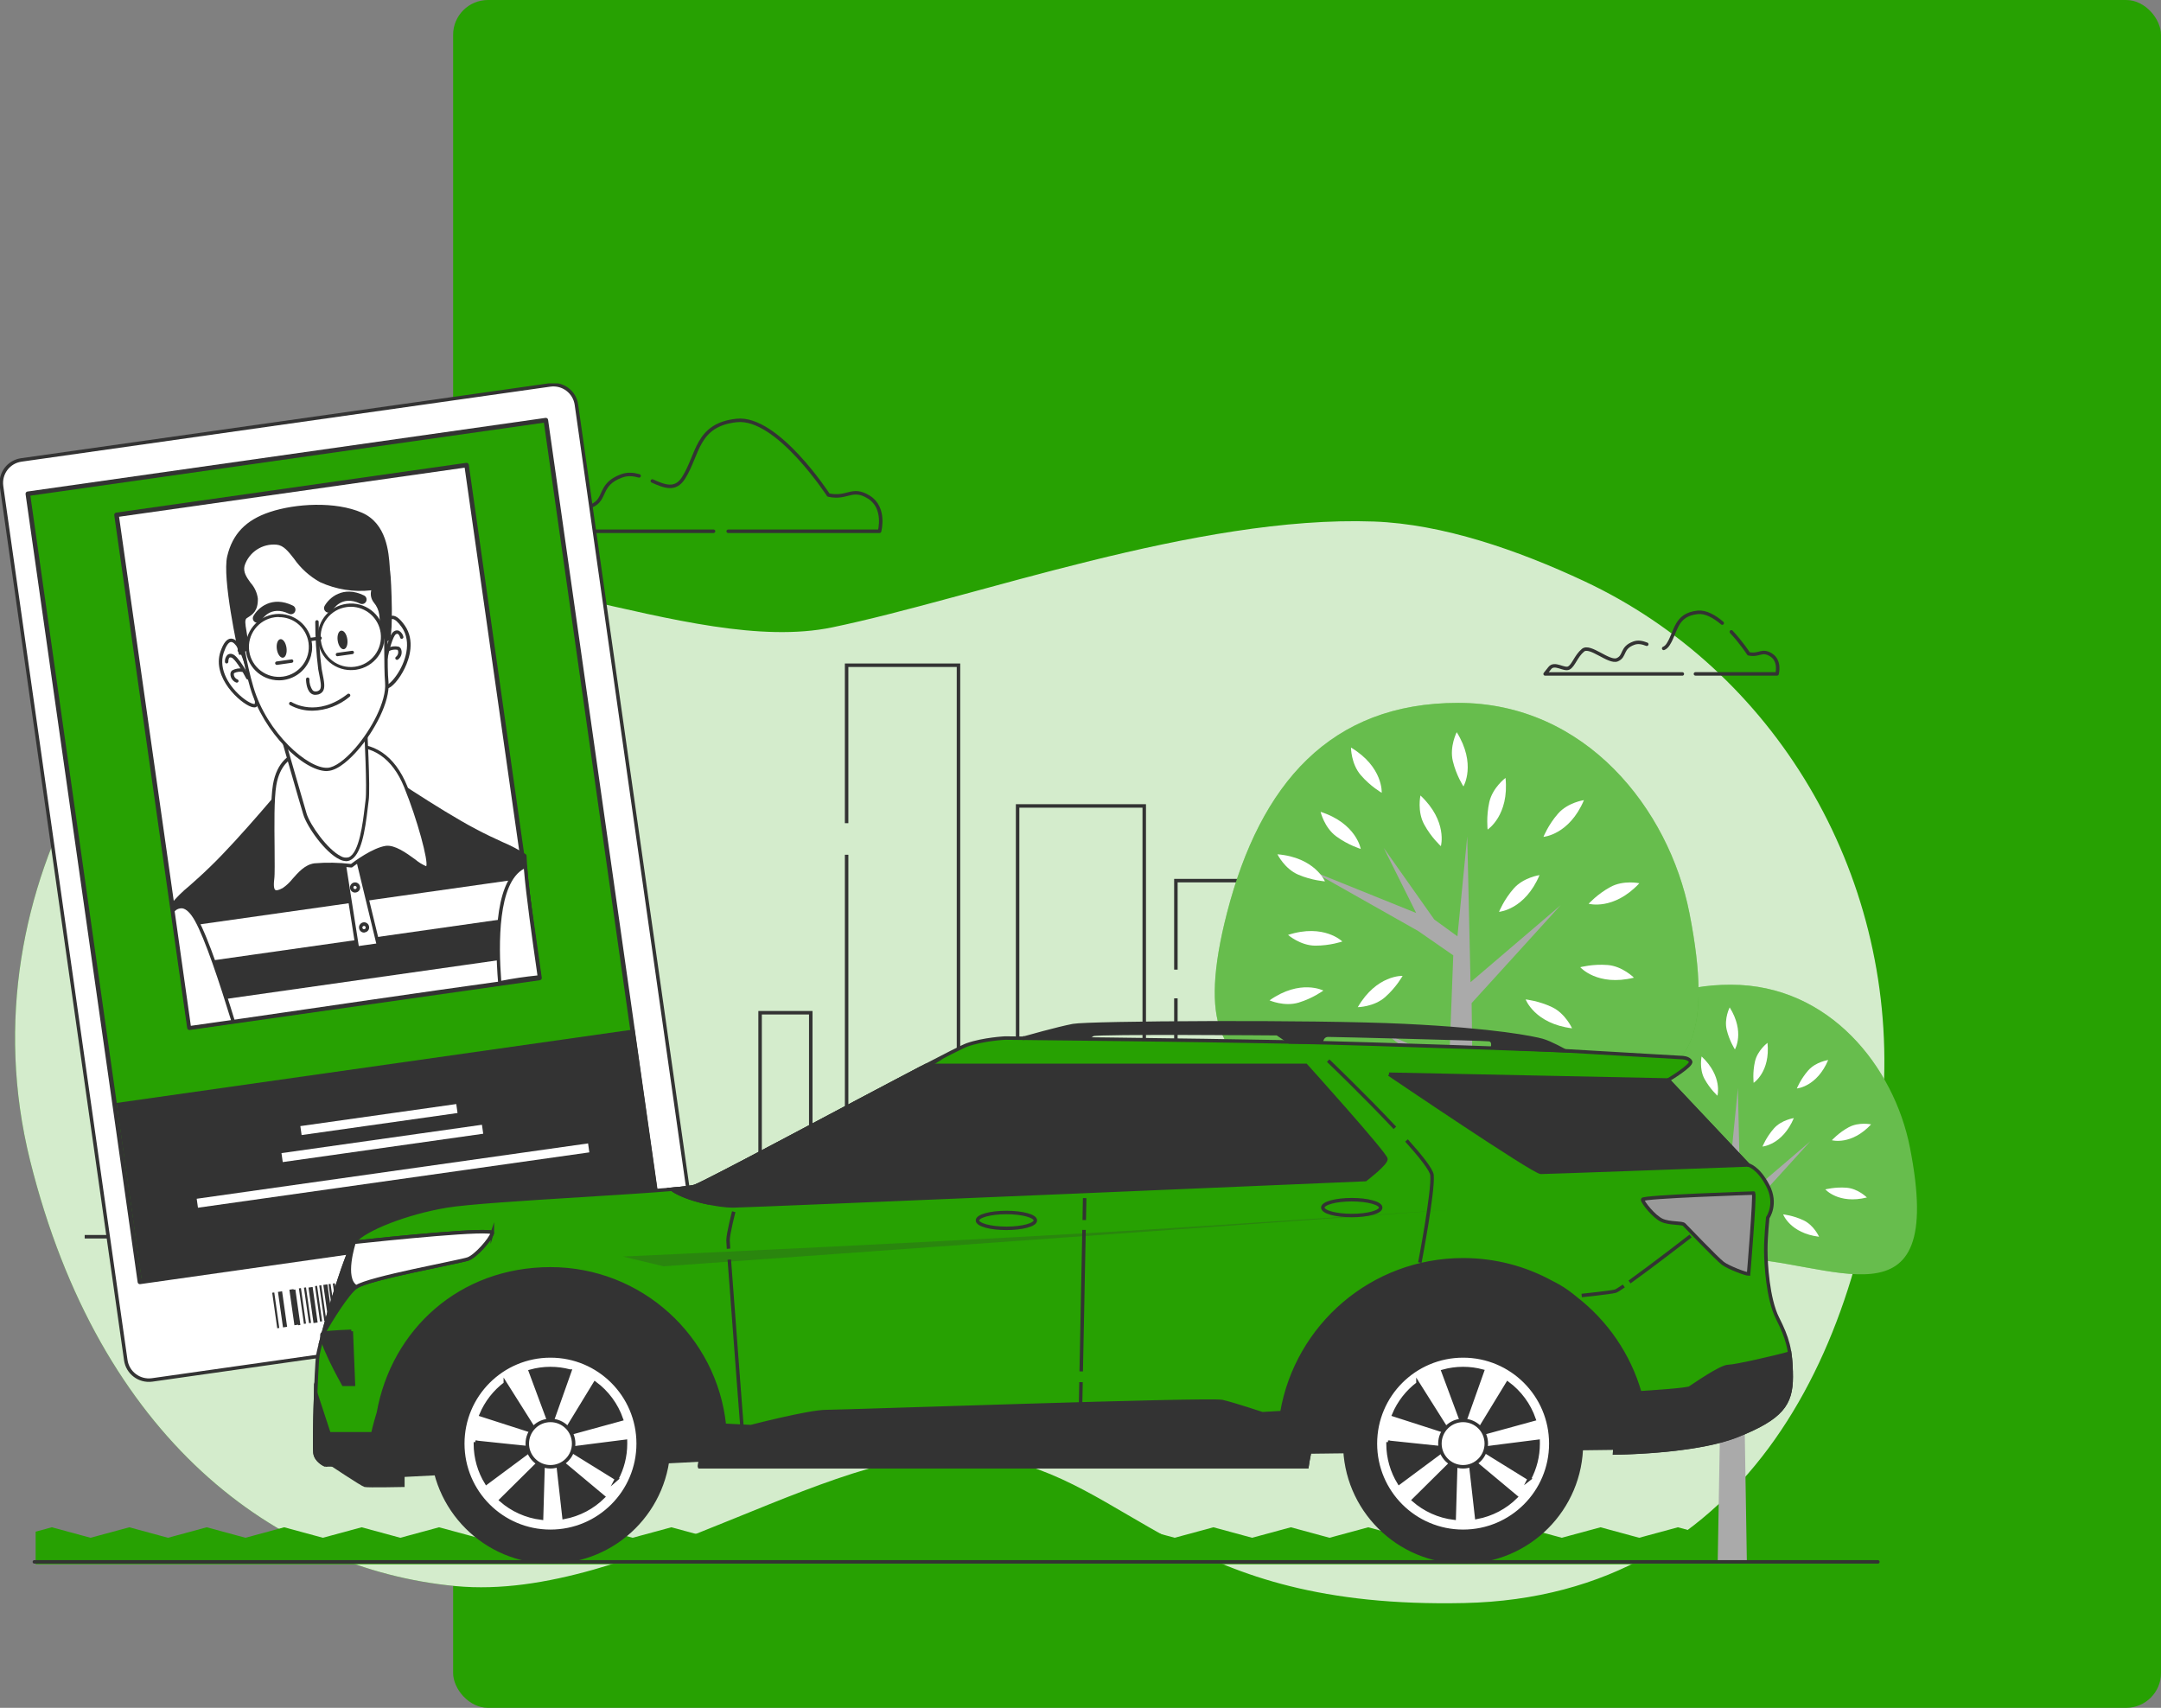 <svg width="620" height="490" viewBox="0 0 620 490" fill="none" xmlns="http://www.w3.org/2000/svg">
<rect x="0" y="0" width="620" height="490" fill="#808080" stroke="none"/>
<rect x="130" width="490" height="490" rx="10" fill="#27A102"/>
<g clip-path="url(#clip0_622_118)">
<path d="M540.439 312.535C543.608 249.983 508.931 192.226 454.509 166.741C435.496 157.838 413.908 150.341 394.149 149.634C343.326 147.813 279.797 171.498 238.789 179.995C197.782 188.5 135.984 153.886 88.623 166.636C41.262 179.386 -11.247 253.152 8.647 333.015C28.541 412.885 79.312 450.216 130.715 455.07C182.118 459.925 241.635 410.875 283.531 417.792C325.427 424.709 338.132 461.754 420.148 459.932C502.164 458.111 535.66 384.638 540.281 315.41C540.349 314.447 540.402 313.491 540.447 312.535H540.439Z" fill="#27A102"/>
<path opacity="0.8" d="M540.439 312.535C543.608 249.983 508.931 192.226 454.509 166.741C435.496 157.838 413.908 150.341 394.149 149.634C343.326 147.813 279.797 171.498 238.789 179.995C197.782 188.5 135.984 153.886 88.623 166.636C41.262 179.386 -11.247 253.152 8.647 333.015C28.541 412.885 79.312 450.216 130.715 455.07C182.118 459.925 241.635 410.875 283.531 417.792C325.427 424.709 338.132 461.754 420.148 459.932C502.164 458.111 535.66 384.638 540.281 315.41C540.349 314.447 540.402 313.491 540.447 312.535H540.439Z" fill="white"/>
<path d="M538.943 448.816V440.657L536.919 441.207L525.816 438.196L514.714 441.207L503.604 438.196L492.501 441.207L481.399 438.196L470.289 441.207L459.186 438.196L448.083 441.207L436.973 438.196L425.871 441.207L414.768 438.196L403.658 441.207L392.556 438.196L381.446 441.207L370.343 438.196L359.233 441.207L348.131 438.196L337.021 441.207L325.911 438.196L314.808 441.207L303.698 438.196L292.588 441.207L281.485 438.196L270.375 441.207L259.265 438.196L248.163 441.207L237.053 438.196L225.943 441.207L214.833 438.196L203.723 441.207L192.62 438.196L181.51 441.207L170.4 438.196L159.29 441.207L148.18 438.196L137.077 441.207L125.967 438.196L114.857 441.207L103.747 438.196L92.637 441.207L81.535 438.196L70.425 441.207L59.315 438.196L48.197 441.207L37.094 438.196L25.977 441.207L14.874 438.196L10.223 439.453V448.816H538.943Z" fill="#27A102"/>
<path d="M55.219 173.764H104.627C104.627 173.764 105.643 170.031 102.926 168.33C100.208 166.629 99.531 168.668 96.475 167.991C96.475 167.991 88.323 155.429 81.872 156.107C80.849 156.212 79.99 156.423 79.268 156.724" stroke="#333333" stroke-linecap="round" stroke-linejoin="round"/>
<path d="M76.436 159.019C75.179 160.848 74.697 163.219 73.38 165.281C71.001 169.014 67.268 163.58 63.535 164.943C59.801 166.297 61.156 168.676 58.778 169.699C56.399 170.723 50.964 165.289 48.932 166.982C46.892 168.683 46.215 171.393 44.86 172.078C43.505 172.755 40.788 170.377 39.425 172.078L38.07 173.779H51.867" stroke="#333333" stroke-linecap="round" stroke-linejoin="round"/>
<path d="M472.461 184.842C471.264 184.376 470.015 184.067 468.765 184.526C465.032 185.881 466.387 188.259 464.008 189.283C461.629 190.307 456.195 184.873 454.162 186.566C452.123 188.267 451.445 190.976 450.09 191.661C448.735 192.346 446.018 189.96 444.656 191.661L443.301 193.362H482.668" stroke="#333333" stroke-linecap="round" stroke-linejoin="round"/>
<path d="M494.109 178.769C491.851 176.857 489.367 175.457 487.102 175.69C480.651 176.368 480.99 181.124 478.611 184.858C478.212 185.482 477.783 185.843 477.316 186.032" stroke="#333333" stroke-linecap="round" stroke-linejoin="round"/>
<path d="M486.43 193.347H509.847C509.847 193.347 510.863 189.614 508.145 187.913C505.428 186.212 504.751 188.252 501.695 187.575C501.695 187.575 499.617 184.368 496.727 181.282" stroke="#333333" stroke-linecap="round" stroke-linejoin="round"/>
<path d="M183.368 136.538C181.727 136.071 180.041 135.921 178.363 136.538C171.634 138.984 174.08 143.267 169.804 145.096C165.522 146.932 155.744 137.148 152.071 140.203C148.405 143.259 147.178 148.151 144.732 149.371C142.285 150.59 137.393 146.315 134.946 149.371L132.5 152.426H204.723" stroke="#333333" stroke-linecap="round" stroke-linejoin="round"/>
<path d="M208.917 152.426H252.349C252.349 152.426 254.185 145.698 249.293 142.642C244.4 139.586 243.181 143.252 237.678 142.032C237.678 142.032 223 119.408 211.386 120.635C199.772 121.854 200.381 130.419 196.098 137.14C193.727 140.866 190.611 139.526 187.156 138.006" stroke="#333333" stroke-linecap="round" stroke-linejoin="round"/>
<path d="M94.54 275.731V195.808H86.064V187.567H60.63V194.16H53.969V330.937H35.798V354.834H24.297" stroke="#333333" stroke-miterlimit="10"/>
<path d="M176.893 286.441V224.642H159.333V239.477H150.857V218.056H132.084V310.338H116.338V343.296H103.624V292.214H94.539V281.496" stroke="#333333" stroke-miterlimit="10"/>
<path d="M242.9 245.242V354.834H232.61V290.566H218.075V344.944H176.895V296.331" stroke="#333333" stroke-miterlimit="10"/>
<path d="M274.994 325.993V190.864H242.898V236.18" stroke="#333333" stroke-miterlimit="10"/>
<path d="M337.366 286.441V302.096H328.288V231.235H291.955V340.827H274.996V330.117" stroke="#333333" stroke-miterlimit="10"/>
<path d="M376.734 354.834H363.411V252.663H337.367V278.2" stroke="#333333" stroke-miterlimit="10"/>
<path d="M547.953 329.169C558.694 383.615 524.95 360.938 496.587 360.938C468.225 360.938 432.268 379.4 445.222 329.169C452.621 300.471 468.225 282.528 496.587 282.528C524.95 282.528 543.429 306.213 547.953 329.169Z" fill="#27A102"/>
<path opacity="0.3" d="M547.953 329.169C558.694 383.615 524.95 360.938 496.587 360.938C468.225 360.938 432.268 379.4 445.222 329.169C452.621 300.471 468.225 282.528 496.587 282.528C524.95 282.528 543.429 306.213 547.953 329.169Z" fill="white"/>
<path d="M480.398 355.993L494.233 366.552L492.818 448.123H501.181L499.577 349.242L519.359 327.483L499.329 344.59L498.606 312.189L496.416 334.399L491.267 330.666L480.037 314.733L487.256 329.214L464.012 319.828L487.7 333.218L495.498 338.614L494.602 362.179L480.398 355.993Z" fill="#AAAAAA"/>
<path d="M488.2 303.105C488.2 303.105 487.448 306.612 489.013 309.525C490.594 312.437 492.739 314.372 492.739 314.372C492.739 314.372 494.305 308.84 488.193 303.105H488.2Z" fill="white"/>
<path d="M458.793 334.091C458.793 334.091 461.495 336.447 464.807 336.477C468.119 336.507 470.844 335.551 470.844 335.551C470.844 335.551 466.749 331.509 458.793 334.091Z" fill="white"/>
<path d="M454.676 348.624C454.676 348.624 457.958 350.077 461.127 349.114C464.295 348.158 466.621 346.434 466.621 346.434C466.621 346.434 461.51 343.785 454.676 348.609V348.624Z" fill="white"/>
<path d="M474.285 350.137C474.285 350.137 477.868 350.092 480.36 347.909C482.844 345.727 484.244 343.19 484.244 343.19C484.244 343.19 478.493 342.904 474.285 350.137Z" fill="white"/>
<path d="M466.004 306.725C466.004 306.725 466.817 310.225 469.481 312.182C472.154 314.146 474.924 314.966 474.924 314.966C474.924 314.966 473.975 309.291 466.004 306.725Z" fill="white"/>
<path d="M524.518 304.136C524.518 304.136 520.966 304.64 518.783 307.124C516.6 309.608 515.523 312.295 515.523 312.295C515.523 312.295 521.259 311.843 524.518 304.128V304.136Z" fill="white"/>
<path d="M536.835 322.598C536.835 322.598 533.32 321.846 530.414 323.419C527.501 324.999 525.574 327.152 525.574 327.152C525.574 327.152 531.114 328.71 536.835 322.598Z" fill="white"/>
<path d="M535.63 343.582C535.63 343.582 533.101 341.03 529.796 340.774C526.499 340.511 523.699 341.256 523.699 341.256C523.699 341.256 527.493 345.584 535.615 343.574L535.63 343.582Z" fill="white"/>
<path d="M521.894 354.834C521.894 354.834 520.442 351.552 517.454 350.13C514.465 348.707 511.59 348.421 511.59 348.421C511.59 348.421 513.592 353.81 521.902 354.841L521.894 354.834Z" fill="white"/>
<path d="M514.659 320.799C514.659 320.799 511.106 321.304 508.923 323.787C506.74 326.271 505.664 328.958 505.664 328.958C505.664 328.958 511.4 328.506 514.659 320.792V320.799Z" fill="white"/>
<path d="M456.437 316.171C456.437 316.171 458.018 319.392 461.059 320.701C464.1 322.011 466.983 322.192 466.983 322.192C466.983 322.192 464.77 316.878 456.43 316.178L456.437 316.171Z" fill="white"/>
<path d="M507.111 299.199C507.111 299.199 504.235 301.344 503.505 304.572C502.775 307.801 503.129 310.676 503.129 310.676C503.129 310.676 507.946 307.53 507.103 299.206L507.111 299.199Z" fill="white"/>
<path d="M496.254 289.038C496.254 289.038 494.621 292.237 495.396 295.45C496.172 298.664 497.752 301.088 497.752 301.088C497.752 301.088 500.688 296.143 496.254 289.038Z" fill="white"/>
<path d="M472.77 292.455C472.77 292.455 472.77 296.037 474.922 298.559C477.075 301.08 479.589 302.51 479.589 302.51C479.589 302.51 479.943 296.768 472.77 292.462V292.455Z" fill="white"/>
<path d="M484.693 261.898C498.558 332.194 454.998 302.917 418.364 302.917C381.729 302.917 335.309 326.76 352.035 261.898C361.586 224.838 381.729 201.664 418.364 201.664C454.998 201.664 478.844 232.244 484.693 261.898Z" fill="#27A102"/>
<path opacity="0.3" d="M484.693 261.898C498.558 332.194 454.998 302.917 418.364 302.917C381.729 302.917 335.309 326.76 352.035 261.898C361.586 224.838 381.729 201.664 418.364 201.664C454.998 201.664 478.844 232.244 484.693 261.898Z" fill="white"/>
<path d="M397.452 296.527L415.314 310.165L413.492 448.041H424.286L422.216 287.804L447.756 259.715L421.9 281.798L420.959 239.966L418.144 268.641L411.498 263.817L396.985 243.255L406.311 261.95L376.301 249.84L406.884 267.121L416.947 274.098L415.788 304.527L397.452 296.527Z" fill="#AAAAAA"/>
<path d="M407.532 228.232C407.532 228.232 406.554 232.763 408.586 236.519C410.618 240.282 413.396 242.773 413.396 242.773C413.396 242.773 415.413 235.623 407.532 228.232Z" fill="white"/>
<path d="M369.555 268.242C369.555 268.242 373.047 271.291 377.323 271.321C381.598 271.351 385.121 270.124 385.121 270.124C385.121 270.124 379.837 264.901 369.555 268.235V268.242Z" fill="white"/>
<path d="M364.242 287.021C364.242 287.021 368.48 288.895 372.575 287.661C376.669 286.426 379.673 284.206 379.673 284.206C379.673 284.206 373.079 280.789 364.242 287.013V287.021Z" fill="white"/>
<path d="M389.555 288.97C389.555 288.97 394.184 288.91 397.398 286.088C400.605 283.265 402.411 279.991 402.411 279.991C402.411 279.991 394.989 279.63 389.555 288.97Z" fill="white"/>
<path d="M378.883 232.921C378.883 232.921 379.936 237.437 383.376 239.966C386.824 242.495 390.399 243.563 390.399 243.563C390.399 243.563 389.165 236.233 378.875 232.921H378.883Z" fill="white"/>
<path d="M454.431 229.572C454.431 229.572 449.84 230.219 447.024 233.425C444.202 236.632 442.824 240.109 442.824 240.109C442.824 240.109 450.231 239.529 454.439 229.572H454.431Z" fill="white"/>
<path d="M470.328 253.415C470.328 253.415 465.797 252.437 462.041 254.484C458.284 256.516 455.793 259.301 455.793 259.301C455.793 259.301 462.944 261.318 470.335 253.423L470.328 253.415Z" fill="white"/>
<path d="M468.772 280.503C468.772 280.503 465.505 277.214 461.253 276.875C456.992 276.529 453.387 277.507 453.387 277.507C453.387 277.507 458.287 283.092 468.78 280.511L468.772 280.503Z" fill="white"/>
<path d="M451.03 295.036C451.03 295.036 449.149 290.807 445.295 288.963C441.441 287.126 437.715 286.75 437.715 286.75C437.715 286.75 440.304 293.712 451.03 295.036Z" fill="white"/>
<path d="M441.689 251.082C441.689 251.082 437.097 251.73 434.282 254.936C431.46 258.142 430.082 261.619 430.082 261.619C430.082 261.619 437.489 261.04 441.696 251.082H441.689Z" fill="white"/>
<path d="M366.508 245.114C366.508 245.114 368.548 249.276 372.477 250.954C376.406 252.633 380.132 252.874 380.132 252.874C380.132 252.874 377.279 246.01 366.508 245.106V245.114Z" fill="white"/>
<path d="M431.942 223.189C431.942 223.189 428.231 225.959 427.29 230.129C426.357 234.291 426.808 238.009 426.808 238.009C426.808 238.009 433.033 233.945 431.942 223.189Z" fill="white"/>
<path d="M417.935 210.079C417.935 210.079 415.827 214.203 416.821 218.358C417.814 222.512 419.869 225.636 419.869 225.636C419.869 225.636 423.656 219.246 417.935 210.071V210.079Z" fill="white"/>
<path d="M387.605 214.489C387.605 214.489 387.605 219.118 390.391 222.369C393.168 225.613 396.42 227.464 396.42 227.464C396.42 227.464 396.886 220.051 387.613 214.489H387.605Z" fill="white"/>
<path d="M9.859 448.123H538.768" stroke="#333333" stroke-linecap="round" stroke-linejoin="round"/>
<path d="M0.452 139.556L36.086 390.245C36.612 393.896 39.992 396.425 43.643 395.92L195.352 374.35C199.003 373.83 201.539 370.451 201.028 366.793L165.379 116.111C164.867 112.461 161.488 109.925 157.837 110.437L6.112 131.962C2.469 132.474 -0.067 135.838 0.445 139.481C0.445 139.503 0.445 139.534 0.452 139.556Z" fill="white" stroke="#333333" stroke-miterlimit="10"/>
<path d="M156.581 120.549L7.961 141.672L40.107 367.803L188.727 346.68L156.581 120.549Z" fill="#27A102"/>
<path d="M40.126 368.441C39.802 368.441 39.531 368.201 39.494 367.884L7.338 141.769C7.315 141.596 7.36 141.415 7.466 141.272C7.564 141.137 7.714 141.046 7.88 141.024L156.518 119.897C156.691 119.875 156.864 119.92 157 120.025C157.143 120.123 157.233 120.281 157.248 120.454L189.396 346.57C189.449 346.923 189.208 347.255 188.854 347.307L40.231 368.434H40.126V368.441ZM8.715 142.22L40.683 367.064L188.019 346.118L156.051 121.275L8.715 142.22Z" fill="#333333"/>
<path d="M133.867 133.451L33.434 147.725L54.351 294.87L154.785 280.595L133.867 133.451Z" fill="white"/>
<path d="M54.355 295.511C54.212 295.511 54.069 295.465 53.956 295.383C53.821 295.277 53.738 295.119 53.708 294.954L32.783 147.813C32.737 147.459 32.986 147.128 33.34 147.075L133.767 132.797C134.12 132.752 134.452 133.001 134.504 133.354L155.43 280.495C155.445 280.669 155.4 280.834 155.302 280.977C155.196 281.12 155.046 281.21 154.873 281.233L54.446 295.511H54.355ZM34.16 148.264L54.928 294.133L154.082 280.036L133.315 134.182L34.16 148.264Z" fill="#333333"/>
<path d="M54.355 294.863C73.512 292.267 133.985 283.182 154.782 280.586C153.066 268.566 150.808 252.941 150.537 245.453C147.827 243.503 143.085 241.832 136.258 238.22C125.547 232.575 108.167 220.713 108.167 220.713L101.106 221.466L101.039 221.052L95.393 222.068L89.673 222.663V223.077L82.68 224.371C82.68 224.371 69.297 240.606 60.61 249.028C54.875 254.567 51.292 257.103 49.305 259.798C49.463 260.249 52.406 280.97 54.355 294.856V294.863Z" fill="white"/>
<path d="M54.339 295.36C54.098 295.36 53.888 295.172 53.858 294.931C51.901 280.924 48.987 260.407 48.875 259.888C48.844 259.753 48.875 259.61 48.965 259.497C50.568 257.54 52.367 255.756 54.339 254.161C55.965 252.723 57.99 250.932 60.323 248.659C68.919 240.38 82.25 224.236 82.393 224.063C82.468 223.972 82.573 223.912 82.694 223.897L89.182 222.73C89.167 222.61 89.205 222.497 89.288 222.407C89.363 222.301 89.484 222.234 89.611 222.226L95.332 221.632L100.955 220.615C101.083 220.585 101.211 220.615 101.316 220.691C101.414 220.758 101.482 220.864 101.512 220.977L108.106 220.277C108.218 220.269 108.331 220.292 108.429 220.352C108.61 220.48 125.915 232.266 136.468 237.836C139.441 239.409 141.97 240.59 144.258 241.629C146.554 242.593 148.76 243.759 150.852 245.106C150.98 245.189 151.055 245.332 151.063 245.483C151.311 252.58 153.389 267.121 155.045 278.802L155.293 280.571C155.316 280.699 155.286 280.834 155.203 280.932C155.12 281.037 155.007 281.105 154.879 281.128C141.767 282.723 113.495 286.848 88.55 290.483C74.053 292.598 61.535 294.374 54.452 295.39L54.347 295.368L54.339 295.36ZM49.861 259.873C50.237 262.251 53.037 282.053 54.753 294.321C61.919 293.335 74.226 291.544 88.369 289.482C113.028 285.884 140.901 281.828 154.232 280.179L154.051 278.885C152.403 267.309 150.355 252.926 150.069 245.701C148.067 244.467 145.975 243.383 143.814 242.457C141.579 241.418 139.035 240.222 136.024 238.641C125.952 233.335 109.762 222.377 108.038 221.21L101.158 221.94C100.932 221.955 100.721 221.82 100.639 221.601L95.445 222.535L90.191 223.092C90.191 223.325 90.018 223.513 89.792 223.543L82.98 224.762C81.685 226.373 69.168 241.388 60.91 249.306C58.562 251.594 56.522 253.393 54.889 254.838C53.067 256.366 51.389 258.059 49.868 259.888L49.861 259.873Z" fill="#333333"/>
<path d="M150.565 245.453C147.915 243.819 145.138 242.397 142.27 241.193L141.555 240.854L140.607 240.402L139.312 239.77L138.544 239.379C137.814 239.017 137.076 238.641 136.301 238.227C125.59 232.582 108.21 220.721 108.21 220.721L101.149 221.473L101.082 221.06L95.436 222.076L89.716 222.67V223.084L82.723 224.379C82.723 224.379 69.34 240.613 60.653 249.035C60.066 249.607 59.509 250.142 58.952 250.661C54.203 255.086 51.162 257.382 49.348 259.813C49.348 259.994 49.739 262.477 50.281 266.21L151.009 251.933C150.776 249.374 150.565 247.199 150.565 245.46V245.453Z" fill="#333333"/>
<path d="M152.288 262.583L51.809 276.86C52.328 280.556 52.885 284.477 53.419 288.233L153.831 273.955C153.297 270.192 152.77 266.301 152.288 262.583Z" fill="#333333"/>
<path d="M98.75 247.996L102.513 272.036L108.535 271.178L102.717 247.086C102.717 247.086 99.224 246.566 98.742 247.996H98.75Z" fill="white"/>
<path d="M102.536 272.517C102.302 272.517 102.099 272.344 102.054 272.119L98.29 248.079C98.268 248.004 98.268 247.921 98.29 247.846C98.877 246.077 102.393 246.551 102.792 246.612C102.987 246.642 103.138 246.785 103.183 246.973L109.024 271.065C109.062 271.2 109.039 271.343 108.956 271.456C108.881 271.569 108.753 271.644 108.618 271.667L102.596 272.525H102.528L102.536 272.517ZM99.276 248.064L102.935 271.426L107.955 270.711L102.347 247.477C101.143 247.409 99.585 247.492 99.246 248.064H99.269H99.276Z" fill="#333333"/>
<path d="M102.805 254.552C102.73 254.025 102.248 253.664 101.721 253.732C101.194 253.807 100.833 254.296 100.908 254.823C100.984 255.35 101.473 255.711 102 255.636C102.519 255.561 102.888 255.079 102.813 254.552H102.805Z" fill="white"/>
<path d="M101.865 256.095C101.549 256.095 101.24 255.99 100.992 255.794C100.683 255.561 100.48 255.222 100.42 254.845C100.367 254.462 100.472 254.078 100.706 253.769C101.172 253.122 102.076 252.979 102.715 253.446C103.039 253.679 103.25 254.033 103.302 254.432C103.363 254.815 103.265 255.207 103.031 255.508C102.806 255.816 102.459 256.012 102.083 256.065L101.865 256.087V256.095ZM101.865 254.161H101.797C101.669 254.176 101.556 254.236 101.488 254.341C101.406 254.439 101.376 254.567 101.398 254.695C101.413 254.823 101.473 254.936 101.579 255.004C101.677 255.079 101.805 255.109 101.933 255.094C102.06 255.079 102.173 255.019 102.241 254.913C102.316 254.815 102.347 254.687 102.331 254.559C102.279 254.349 102.083 254.198 101.865 254.198V254.161Z" fill="#333333"/>
<path d="M105.401 265.985C105.371 265.458 104.912 265.051 104.385 265.081C103.858 265.111 103.452 265.571 103.482 266.097C103.482 266.15 103.49 266.203 103.505 266.255C103.572 266.775 104.047 267.144 104.566 267.076H104.581C105.108 267.001 105.469 266.519 105.401 265.992V265.985Z" fill="white"/>
<path d="M104.455 267.573C103.717 267.573 103.093 267.016 103.025 266.278C102.957 265.902 103.055 265.51 103.296 265.217C103.763 264.57 104.666 264.427 105.306 264.893C105.629 265.127 105.84 265.48 105.893 265.879C105.953 266.263 105.855 266.654 105.622 266.955C105.388 267.257 105.05 267.46 104.673 267.512L104.455 267.58V267.573ZM104.455 265.653H104.387C104.124 265.684 103.936 265.924 103.966 266.188C103.996 266.451 104.237 266.639 104.5 266.609C104.628 266.594 104.749 266.526 104.824 266.421C104.899 266.323 104.937 266.195 104.914 266.067C104.884 265.827 104.688 265.653 104.448 265.653H104.455Z" fill="#333333"/>
<path d="M83.772 217.033C83.772 217.033 79.88 218.606 78.804 225.252C77.728 231.898 78.683 248.471 78.209 252.287C77.735 256.102 78.834 256.637 81.363 255.259C83.892 253.882 86.241 248.772 90.253 248.185C93.783 247.899 97.336 247.966 100.858 248.38C100.858 248.38 106.699 243.797 110.711 243.187C114.723 242.577 120.783 249.261 122.394 249.028C124.004 248.794 120.015 234.75 116.342 225.666C112.668 216.581 106.361 213.089 99.338 214.09C92.315 215.091 83.772 217.033 83.772 217.033Z" fill="white"/>
<path d="M79.352 256.434C79.029 256.441 78.713 256.351 78.442 256.178C77.666 255.643 77.44 254.424 77.711 252.219C77.892 250.729 77.854 247.154 77.802 243.029C77.726 236.865 77.636 229.196 78.306 225.154C79.435 218.327 83.409 216.641 83.575 216.574H83.65C83.741 216.574 92.344 214.655 99.314 213.669C107.105 212.562 113.27 216.784 116.837 225.545C119.735 232.658 124.312 247.041 123.092 249.156C122.972 249.381 122.761 249.532 122.505 249.569C121.685 249.69 120.586 248.922 118.531 247.44C116.198 245.739 112.976 243.413 110.74 243.744C106.909 244.286 101.188 248.742 101.121 248.794C101.023 248.87 100.895 248.907 100.767 248.9C97.289 248.486 93.774 248.418 90.282 248.689C87.971 249.028 86.179 251.067 84.599 252.866C83.748 253.972 82.724 254.928 81.558 255.696C80.88 256.117 80.12 256.373 79.322 256.434H79.352ZM83.921 217.5C83.56 217.68 80.263 219.396 79.277 225.289C78.615 229.18 78.72 236.85 78.78 242.976C78.78 247.146 78.886 250.766 78.675 252.309C78.404 254.567 78.75 255.162 78.984 255.335C79.217 255.508 79.774 255.515 81.114 254.793C82.16 254.07 83.101 253.197 83.891 252.196C85.577 250.277 87.497 248.079 90.176 247.703C93.684 247.402 97.207 247.47 100.707 247.884C101.693 247.116 106.856 243.292 110.635 242.69C113.232 242.329 116.514 244.677 119.126 246.582C120.082 247.387 121.15 248.049 122.295 248.538C122.927 247.101 119.826 235.367 115.949 225.839C112.577 217.53 106.736 213.526 99.465 214.557C92.803 215.543 84.629 217.319 83.929 217.477V217.492L83.921 217.5Z" fill="#333333"/>
<path d="M56.312 263.885C53.549 259.03 51.118 259.677 49.59 261.288C50.328 266.399 52.691 283.054 54.34 294.826H54.716C57.802 294.412 61.897 293.825 66.669 293.14L66.887 293.019C63.839 283.062 59.36 269.304 56.312 263.885Z" fill="white"/>
<path d="M54.339 295.33C54.098 295.33 53.887 295.142 53.857 294.901C52.299 283.777 49.883 266.7 49.107 261.363C49.085 261.213 49.13 261.055 49.235 260.949C50.011 260.039 51.185 259.557 52.374 259.655C53.864 259.866 55.332 261.213 56.725 263.666C59.766 269.01 64.192 282.482 67.353 292.846C67.428 293.095 67.3 293.366 67.052 293.456L66.856 293.546H66.736C61.949 294.231 57.854 294.841 54.768 295.232H54.369L54.331 295.338L54.339 295.33ZM50.108 261.469C50.899 267.001 53.225 283.348 54.753 294.321L66.277 292.688C63.138 282.445 58.825 269.326 55.889 264.133C54.655 261.95 53.435 260.769 52.254 260.603C51.441 260.551 50.643 260.867 50.101 261.476L50.108 261.469Z" fill="#333333"/>
<path d="M143.401 282.053C147.149 281.293 150.935 280.729 154.744 280.367C153.254 269.838 151.342 256.667 150.717 248.584C142.422 252.008 142.385 269.815 143.393 282.053H143.401Z" fill="white"/>
<path d="M143.399 282.482C143.294 282.482 143.196 282.445 143.113 282.377C143 282.302 142.932 282.174 142.917 282.038C141.788 268.476 142.187 251.579 150.535 248.072C150.67 247.996 150.836 247.996 150.979 248.072C151.107 248.162 151.197 248.305 151.212 248.463C151.799 256.133 153.576 268.619 155.006 278.636L155.224 280.194C155.247 280.33 155.209 280.465 155.119 280.571C155.044 280.676 154.923 280.744 154.795 280.751C151.001 281.113 147.23 281.677 143.504 282.437L143.399 282.475V282.482ZM150.294 249.268C142.842 253.318 143 270.786 143.806 281.406C147.035 280.759 150.437 280.255 154.193 279.863L154.05 278.81C152.657 269.078 150.949 257.021 150.301 249.268H150.294Z" fill="#333333"/>
<path d="M110.024 183.119C110.024 183.119 110.543 172.296 115.7 179.755C120.856 187.213 111.74 198.759 110.506 196.885C109.271 195.011 110.024 183.111 110.024 183.111V183.119Z" fill="white"/>
<path d="M110.861 197.577C110.537 197.585 110.236 197.427 110.055 197.163C108.761 195.214 109.461 184.353 109.551 183.096C109.551 182.472 109.89 177.346 112.148 176.714C113.315 176.39 114.624 177.286 116.145 179.476C119.133 183.796 117.439 188.967 116.145 191.654C114.654 194.807 112.344 197.472 110.951 197.585H110.861V197.577ZM112.584 177.617H112.374C111.154 177.971 110.597 181.508 110.514 183.119C110.176 187.65 109.98 195.319 110.853 196.576C111.071 196.576 112.268 195.914 113.736 193.784C116.333 190.088 118.237 184.248 115.294 179.988C114.218 178.46 113.254 177.61 112.584 177.61V177.617Z" fill="#333333"/>
<path d="M110.649 189.358H110.559C110.295 189.313 110.122 189.065 110.167 188.801C110.167 188.801 110.167 188.794 110.167 188.786C110.378 187.672 111.53 182.05 113.035 181.139C113.442 180.853 113.969 180.786 114.435 180.959C115.09 181.328 115.564 181.952 115.73 182.682C115.79 182.946 115.624 183.202 115.369 183.269C115.12 183.337 114.864 183.194 114.789 182.946C114.789 182.938 114.789 182.923 114.789 182.916C114.714 182.63 114.465 181.998 114.112 181.862C114.112 181.862 113.901 181.772 113.592 181.967C112.764 182.472 111.673 186.37 111.176 188.959C111.116 189.2 110.89 189.366 110.642 189.351L110.649 189.358Z" fill="#333333"/>
<path d="M113.892 189.321C113.734 189.321 113.583 189.245 113.493 189.11C113.35 188.884 113.403 188.591 113.621 188.433C114.156 188.026 114.381 187.334 114.193 186.694C114.171 186.574 114.088 186.476 113.975 186.423C113.154 186.295 112.311 186.431 111.574 186.814C111.333 186.92 111.047 186.814 110.941 186.574C110.829 186.34 110.926 186.062 111.16 185.949C111.167 185.949 111.175 185.941 111.19 185.934C112.176 185.437 113.305 185.302 114.381 185.542C114.758 185.7 115.036 186.032 115.134 186.423C115.443 187.469 115.059 188.591 114.186 189.238C114.103 189.291 113.997 189.313 113.9 189.313L113.892 189.321Z" fill="#333333"/>
<path d="M70.084 188.801C70.084 188.801 66.569 178.535 63.701 187.138C60.833 195.741 72.787 204.283 73.517 202.138C74.247 199.993 70.092 188.794 70.092 188.794L70.084 188.801Z" fill="white"/>
<path d="M72.953 202.959C72.66 202.951 72.366 202.891 72.08 202.793C68.911 201.739 60.752 194.446 63.243 186.988C64.086 184.459 65.103 183.224 66.307 183.224C68.618 183.224 70.341 188.049 70.537 188.636C70.981 189.832 74.715 200.046 73.977 202.289C73.826 202.725 73.405 202.996 72.953 202.966V202.959ZM66.322 184.188C65.592 184.188 64.839 185.294 64.169 187.289C62.536 192.211 66.028 197.269 69.513 200.114C71.516 201.747 72.863 202.101 73.081 201.958C73.548 200.527 71.215 193.219 69.626 188.982C68.949 186.972 67.481 184.195 66.314 184.195L66.322 184.188Z" fill="#333333"/>
<path d="M71.111 194.981C70.923 194.981 70.757 194.875 70.667 194.71C69.463 192.346 67.332 188.922 66.384 188.658C66.03 188.568 65.902 188.658 65.865 188.658C65.563 188.877 65.503 189.554 65.511 189.855C65.511 190.126 65.308 190.344 65.044 190.359C64.781 190.374 64.555 190.171 64.54 189.908C64.54 189.908 64.54 189.9 64.54 189.893C64.48 189.155 64.743 188.425 65.255 187.891C65.646 187.582 66.173 187.499 66.647 187.672C68.348 188.124 71.021 193.204 71.54 194.16C71.653 194.393 71.562 194.679 71.329 194.807C71.269 194.883 71.194 194.943 71.111 194.973V194.981Z" fill="#333333"/>
<path d="M67.969 195.846C67.916 195.861 67.863 195.861 67.811 195.846C66.787 195.47 66.109 194.499 66.109 193.408C66.109 193.001 66.282 192.617 66.591 192.354C67.562 191.827 68.684 191.639 69.768 191.834C70.031 191.865 70.219 192.105 70.181 192.369C70.181 192.369 70.181 192.369 70.181 192.376C70.159 192.632 69.926 192.82 69.67 192.798C69.655 192.798 69.647 192.798 69.632 192.798C68.819 192.64 67.969 192.745 67.216 193.099C67.126 193.174 67.073 193.295 67.073 193.408C67.073 194.077 67.479 194.687 68.112 194.928C68.368 195.011 68.51 195.289 68.42 195.553C68.337 195.733 68.157 195.854 67.954 195.854L67.969 195.846Z" fill="#333333"/>
<path d="M80.766 210.282C80.766 210.282 86.388 229.933 87.48 233.568C88.775 237.813 96.362 248.004 100.238 246.431C104.115 244.858 104.83 233.139 105.349 229.662C105.869 226.185 104.845 206.872 104.845 206.872L80.766 210.289V210.282Z" fill="white"/>
<path d="M99.358 247.078C98.672 247.056 98.003 246.883 97.4 246.559C93.283 244.602 88.104 237.264 87.013 233.696C85.922 230.129 80.352 210.62 80.291 210.425C80.231 210.297 80.231 210.154 80.291 210.026C80.367 209.905 80.487 209.83 80.63 209.808L104.724 206.391C104.86 206.368 104.995 206.406 105.101 206.496C105.206 206.579 105.274 206.707 105.266 206.85C105.266 207.64 106.305 226.238 105.771 229.73C105.695 230.264 105.613 230.964 105.515 231.807C104.739 238.4 103.633 245.55 100.321 246.875C100.02 247.003 99.689 247.071 99.358 247.086V247.078ZM81.383 210.673C82.301 213.849 86.975 230.144 87.954 233.403C88.925 236.662 93.991 243.789 97.822 245.671C98.492 246.077 99.305 246.175 100.058 245.957C103.083 244.722 104.122 235.909 104.626 231.679C104.732 230.836 104.807 230.106 104.882 229.579C105.349 226.501 104.559 210.538 104.401 207.422L81.39 210.681L81.383 210.673Z" fill="#333333"/>
<path d="M67.182 165.138C67.182 165.138 68.311 183.917 72.248 197.193C76.184 210.47 87.942 221.09 94.039 220.736C100.136 220.382 111.69 204.396 110.99 195.778C110.29 187.161 111.795 165.447 107.565 157.333C103.335 149.22 97.464 147.512 85.345 148.716C73.219 149.92 64.969 156.739 67.19 165.131L67.182 165.138Z" fill="white"/>
<path d="M93.736 221.233C87.089 221.233 75.565 210.214 71.787 197.336C68.008 184.459 66.766 166.275 66.698 165.214C65.863 162.18 66.442 158.937 68.279 156.385C71.343 151.975 77.537 149.002 85.283 148.234C98.132 146.94 103.86 149.197 108 157.115C111.078 163.023 111.154 175.69 111.221 185.874C111.221 189.87 111.221 193.31 111.47 195.741C111.936 201.348 107.398 209.8 102.671 215.211C100.804 217.364 97.191 221.014 94.067 221.195L93.743 221.233H93.736ZM91.448 148.859C89.633 148.859 87.616 148.979 85.373 149.197C78.027 149.935 71.922 152.833 69.085 156.987C67.406 159.313 66.871 162.278 67.647 165.048C67.647 165.078 67.647 165.108 67.647 165.138C67.647 165.334 68.829 184.037 72.698 197.095C76.589 210.357 88.444 220.638 93.999 220.292C96.009 220.171 98.907 218.109 101.918 214.647C106.509 209.363 110.928 201.212 110.484 195.876C110.273 193.408 110.265 189.945 110.235 185.934C110.168 175.848 110.092 163.309 107.119 157.612C103.837 151.342 99.75 148.866 91.455 148.866L91.448 148.859Z" fill="#333333"/>
<path d="M68.957 187.409C68.957 187.409 71.019 186.679 70.537 183.269C70.056 179.86 69.333 177.79 70.537 176.977C71.742 176.165 73.578 175.457 73.496 171.784C73.413 168.111 68.746 165.944 69.732 162.113C71.072 157.958 75.121 155.301 79.465 155.73C83.868 156.197 85.05 162.971 92.065 166.538C99.088 170.106 107.353 168.706 107.353 168.706C106.577 169.933 106.713 171.528 107.691 172.597C108.58 173.636 109.144 174.923 109.302 176.285C109.302 176.285 109.897 183.578 111.184 183.397C112.471 183.217 111.831 166.591 111.47 164.032C111.109 161.473 111.575 151.056 103.679 147.549C95.784 144.042 84.433 145.073 77.59 147.338C70.748 149.604 67.203 153.39 65.66 159.682C64.117 165.974 68.942 187.401 68.942 187.401L68.957 187.409Z" fill="#333333"/>
<path d="M68.957 187.891C68.882 187.906 68.799 187.906 68.723 187.891C68.603 187.815 68.52 187.703 68.475 187.567C68.279 186.686 63.688 165.921 65.193 159.584C66.699 153.247 70.5 149.197 77.432 146.902C84.756 144.463 96.19 143.763 103.875 147.113C110.951 150.214 111.53 158.56 111.816 162.587C111.816 163.174 111.884 163.648 111.937 163.987C112.132 165.281 112.366 170.151 112.418 174.614C112.494 183.698 111.771 183.819 111.237 183.894C110.996 183.932 110.755 183.864 110.574 183.698C109.423 182.78 108.926 177.835 108.805 176.338C108.632 175.073 108.105 173.892 107.285 172.913C106.472 171.92 106.186 170.595 106.517 169.361C101.497 169.94 96.416 169.127 91.824 167.027C88.836 165.379 86.269 163.061 84.32 160.254C82.671 158.154 81.362 156.475 79.389 156.28C75.287 155.881 71.463 158.38 70.176 162.286C69.694 164.152 70.763 165.635 71.877 167.193C73.021 168.458 73.759 170.046 73.977 171.739C74.068 175.269 72.434 176.308 71.237 177.075L70.808 177.346C70.176 177.79 70.342 178.942 70.718 181.124C70.823 181.749 70.936 182.419 71.042 183.172C71.576 186.92 69.235 187.793 69.145 187.83C69.085 187.868 69.017 187.891 68.949 187.898L68.957 187.891ZM91.124 145.773C86.585 145.75 82.069 146.435 77.741 147.798C71.072 150.018 67.602 153.6 66.134 159.78C64.839 165.266 68.483 182.931 69.273 186.649C70.063 185.776 70.372 184.564 70.078 183.42C69.973 182.682 69.86 182.005 69.755 181.38C69.341 179.032 69.077 177.489 70.259 176.646L70.703 176.36C71.817 175.645 73.082 174.855 72.999 171.867C72.796 170.347 72.141 168.917 71.102 167.78C69.905 166.109 68.663 164.378 69.243 162.06C70.297 157.943 74.993 154.857 79.495 155.324C81.881 155.572 83.386 157.477 85.103 159.674C86.962 162.369 89.415 164.589 92.283 166.162C99.088 169.617 107.195 168.307 107.277 168.292C107.473 168.247 107.676 168.337 107.774 168.51C107.895 168.676 107.895 168.894 107.774 169.052C107.142 170.098 107.285 171.438 108.113 172.334C109.069 173.455 109.663 174.84 109.814 176.308C109.904 178.528 110.341 180.718 111.109 182.795C111.839 180.575 111.417 166.832 111.041 164.122C111.041 163.769 110.951 163.264 110.913 162.655C110.642 158.764 110.093 150.868 103.551 148.016C99.6 146.443 95.37 145.683 91.117 145.78L91.124 145.773Z" fill="#333333"/>
<path d="M80.044 195.199C74.783 195.206 70.507 190.946 70.5 185.685C70.493 180.424 74.753 176.149 80.014 176.142C85.276 176.134 89.551 180.394 89.559 185.655C89.559 190.412 86.059 194.446 81.347 195.108C80.918 195.169 80.481 195.199 80.052 195.199H80.044ZM80.044 177.03C79.63 177.03 79.224 177.053 78.81 177.105C74.113 177.768 70.839 182.118 71.501 186.814C72.163 191.511 76.514 194.785 81.211 194.123C85.908 193.46 89.182 189.11 88.52 184.413C88.204 182.156 86.992 180.116 85.17 178.746C83.695 177.647 81.904 177.06 80.067 177.075L80.044 177.038V177.03Z" fill="#333333"/>
<path d="M100.689 192.264C95.413 192.256 91.145 187.973 91.152 182.697C91.16 177.933 94.675 173.907 99.395 173.252C104.618 172.507 109.458 176.134 110.204 181.35C110.204 181.35 110.204 181.35 110.204 181.358C110.964 186.566 107.358 191.398 102.149 192.158C101.683 192.226 101.209 192.256 100.742 192.256H100.689V192.264ZM100.689 174.095C100.283 174.095 99.884 174.125 99.485 174.17C94.75 174.81 91.438 179.16 92.078 183.894C92.718 188.628 97.069 191.94 101.803 191.3C106.538 190.66 109.85 186.31 109.21 181.576C108.63 177.309 105.002 174.117 100.689 174.087V174.095Z" fill="#333333"/>
<path d="M82.196 185.851C82.407 187.319 81.963 188.606 81.195 188.704C80.427 188.801 79.637 187.702 79.426 186.235C79.216 184.767 79.675 183.48 80.442 183.382C81.21 183.284 81.986 184.383 82.196 185.851Z" fill="#333333"/>
<path d="M99.65 183.412C99.861 184.88 99.417 186.152 98.649 186.265C97.882 186.378 97.091 185.264 96.88 183.796C96.67 182.329 97.114 181.042 97.882 180.944C98.649 180.846 99.44 181.892 99.65 183.412Z" fill="#333333"/>
<path d="M90.922 178.415C90.922 182.946 91.201 187.477 91.766 191.977C92.541 196.004 93.339 198.465 90.779 198.857C88.22 199.248 88.258 194.875 88.258 194.875" fill="white"/>
<path d="M90.492 199.368C89.972 199.368 89.475 199.188 89.091 198.834C87.797 197.69 87.797 194.943 87.797 194.86C87.797 194.597 88.015 194.386 88.279 194.378C88.55 194.378 88.775 194.597 88.775 194.875C88.715 196.034 89.061 197.178 89.746 198.104C90.017 198.337 90.379 198.435 90.733 198.375C91.146 198.352 91.53 198.157 91.794 197.841C92.328 197.088 91.959 195.372 91.523 193.197L91.305 192.068C90.733 187.544 90.446 182.991 90.446 178.43C90.446 178.159 90.665 177.933 90.943 177.933C91.199 177.933 91.417 178.129 91.425 178.385C91.425 178.392 91.425 178.4 91.425 178.407C91.425 182.908 91.704 187.409 92.268 191.88L92.486 192.994C92.991 195.5 93.367 197.306 92.592 198.405C92.178 198.939 91.553 199.278 90.876 199.323L90.499 199.346L90.492 199.368Z" fill="#333333"/>
<path d="M83.394 201.86C83.394 201.86 90.809 206.677 99.999 199.496L83.394 201.86Z" fill="white"/>
<path d="M89.647 203.907C87.382 203.937 85.139 203.372 83.159 202.274C82.933 202.131 82.866 201.837 83.009 201.611C83.009 201.611 83.009 201.604 83.016 201.596C83.152 201.378 83.438 201.303 83.656 201.438C83.656 201.438 83.671 201.446 83.678 201.453C83.98 201.634 90.935 205.969 99.719 199.12C99.93 198.954 100.238 198.992 100.404 199.203C100.569 199.414 100.532 199.722 100.321 199.888C97.325 202.409 93.562 203.824 89.655 203.914L89.647 203.907Z" fill="#333333"/>
<path d="M89.241 183.924C89 183.932 88.789 183.751 88.759 183.51C88.721 183.247 88.902 183.006 89.165 182.968C89.165 182.968 89.165 182.968 89.173 182.968L91.77 182.607C92.026 182.554 92.266 182.72 92.319 182.976C92.319 182.991 92.319 183.006 92.319 183.029C92.349 183.292 92.169 183.533 91.905 183.571L89.308 183.932H89.233L89.241 183.924Z" fill="#333333"/>
<path d="M68.617 187.078C68.346 187.055 68.143 186.814 68.166 186.543C68.181 186.325 68.339 186.145 68.55 186.099L70.469 185.828C70.74 185.821 70.973 186.032 70.981 186.303C70.989 186.536 70.83 186.747 70.597 186.799L68.693 187.07H68.617V187.078Z" fill="#333333"/>
<path d="M109.701 181.237C109.461 181.237 109.257 181.057 109.22 180.823C109.182 180.552 109.37 180.304 109.634 180.266L111.553 179.995C111.824 179.988 112.057 180.199 112.065 180.47C112.072 180.703 111.914 180.914 111.681 180.966L109.777 181.237H109.701Z" fill="#333333"/>
<path d="M73.827 178.678C73.608 178.678 73.397 178.626 73.202 178.52C72.577 178.174 72.351 177.384 72.698 176.759C73.992 174.426 77.997 170.798 84.041 173.764C84.688 174.08 84.952 174.855 84.635 175.502C84.319 176.149 83.544 176.413 82.897 176.097C77.537 173.5 75.106 177.82 74.963 178.001C74.737 178.415 74.293 178.678 73.819 178.678H73.827Z" fill="#333333"/>
<path d="M94.271 175.773C93.556 175.773 92.969 175.194 92.969 174.479C92.969 174.26 93.021 174.042 93.127 173.854C94.421 171.521 98.433 167.893 104.47 170.858C105.11 171.19 105.358 171.972 105.027 172.605C104.711 173.214 103.973 173.47 103.341 173.192C97.982 170.595 95.551 174.915 95.4 175.096C95.174 175.51 94.745 175.766 94.271 175.773Z" fill="#333333"/>
<path d="M79.351 190.758C79.08 190.713 78.899 190.457 78.944 190.194C78.982 189.983 79.14 189.817 79.351 189.787L83.611 189.193C83.867 189.148 84.108 189.321 84.153 189.577C84.153 189.592 84.153 189.599 84.153 189.614C84.191 189.878 84.01 190.118 83.747 190.156C83.747 190.156 83.747 190.156 83.739 190.156L79.479 190.766H79.351V190.758Z" fill="#333333"/>
<path d="M96.815 188.282C96.574 188.282 96.371 188.109 96.333 187.868C96.295 187.597 96.484 187.349 96.747 187.311L101.007 186.717C101.271 186.679 101.512 186.86 101.549 187.115C101.587 187.386 101.399 187.635 101.135 187.672L96.875 188.267L96.807 188.282H96.815Z" fill="#333333"/>
<path d="M182.049 295.33L33.43 316.453L40.671 367.392L189.291 346.269L182.049 295.33Z" fill="#333333"/>
<path d="M130.905 316.768L86.172 323.094L86.535 325.665L131.268 319.339L130.905 316.768Z" fill="white"/>
<path d="M168.72 328.058L56.434 343.938L56.797 346.509L169.084 330.629L168.72 328.058Z" fill="white"/>
<path d="M138.272 322.712L80.758 330.846L81.121 333.417L138.636 325.283L138.272 322.712Z" fill="white"/>
<path d="M78.686 370.822L78.098 370.905L79.539 381.092L80.127 381.009L78.686 370.822Z" fill="#333333"/>
<path d="M84.228 370.037L84.205 369.864L83.023 370.037L84.469 380.228L85.568 380.07L85.59 380.235L86.185 380.152L84.74 369.969L84.228 370.037Z" fill="#333333"/>
<path d="M86.339 369.57L85.75 369.654L87.198 379.84L87.787 379.756L86.339 369.57Z" fill="#333333"/>
<path d="M87.792 369.368L87.203 369.452L88.651 379.638L89.24 379.554L87.792 369.368Z" fill="#333333"/>
<path d="M90.972 368.91L90.383 368.994L91.831 379.18L92.42 379.097L90.972 368.91Z" fill="#333333"/>
<path d="M92.183 368.748L91.594 368.832L93.042 379.018L93.63 378.934L92.183 368.748Z" fill="#333333"/>
<path d="M80.935 370.493L79.75 370.661L81.191 380.848L82.376 380.681L80.935 370.493Z" fill="#333333"/>
<path d="M97.979 367.911L97.391 367.994L98.839 378.18L99.427 378.097L97.979 367.911Z" fill="#333333"/>
<path d="M100.22 367.598L99.035 367.766L100.483 377.952L101.668 377.784L100.22 367.598Z" fill="#333333"/>
<path d="M89.693 369.25L88.508 369.417L89.949 379.605L91.134 379.437L89.693 369.25Z" fill="#333333"/>
<path d="M94.839 368.371L94.25 368.455L95.698 378.641L96.287 378.557L94.839 368.371Z" fill="#333333"/>
<path d="M96.073 368.184L95.484 368.268L96.932 378.454L97.521 378.371L96.073 368.184Z" fill="#333333"/>
<path d="M93.939 368.496L92.754 368.664L94.202 378.85L95.387 378.682L93.939 368.496Z" fill="#333333"/>
<path d="M102.577 367.286L101.988 367.369L103.436 377.556L104.025 377.472L102.577 367.286Z" fill="#333333"/>
<path d="M108.651 366.41L108.062 366.493L109.511 376.679L110.099 376.596L108.651 366.41Z" fill="#333333"/>
<path d="M109.87 366.232L109.281 366.316L110.729 376.502L111.318 376.419L109.87 366.232Z" fill="#333333"/>
<path d="M111.311 366.024L110.723 366.108L112.171 376.294L112.759 376.211L111.311 366.024Z" fill="#333333"/>
<path d="M114.522 365.554L113.934 365.638L115.382 375.824L115.97 375.741L114.522 365.554Z" fill="#333333"/>
<path d="M115.686 365.418L115.098 365.502L116.547 375.688L117.136 375.604L115.686 365.418Z" fill="#333333"/>
<path d="M104.861 366.912L103.676 367.081L105.126 377.267L106.31 377.098L104.861 366.912Z" fill="#333333"/>
<path d="M121.495 364.585L120.906 364.669L122.356 374.855L122.945 374.771L121.495 364.585Z" fill="#333333"/>
<path d="M123.755 364.252L122.57 364.421L124.018 374.607L125.203 374.438L123.755 364.252Z" fill="#333333"/>
<path d="M107.376 366.753L106.191 366.921L107.632 377.108L108.817 376.941L107.376 366.753Z" fill="#333333"/>
<path d="M113.224 365.92L112.039 366.088L113.48 376.275L114.665 376.107L113.224 365.92Z" fill="#333333"/>
<path d="M118.393 365.023L117.805 365.106L119.253 375.293L119.841 375.209L118.393 365.023Z" fill="#333333"/>
<path d="M119.6 364.832L119.012 364.915L120.46 375.101L121.048 375.018L119.6 364.832Z" fill="#333333"/>
<path d="M117.47 365.158L116.285 365.326L117.733 375.512L118.918 375.344L117.47 365.158Z" fill="#333333"/>
<path d="M125.413 364.021L124.824 364.105L126.272 374.291L126.861 374.207L125.413 364.021Z" fill="#333333"/>
<path d="M126.64 363.835L126.051 363.919L127.499 374.105L128.088 374.021L126.64 363.835Z" fill="#333333"/>
<path d="M132.436 363.02L131.848 363.104L133.296 373.29L133.884 373.206L132.436 363.02Z" fill="#333333"/>
<path d="M134.665 362.702L133.48 362.87L134.929 373.056L136.113 372.888L134.665 362.702Z" fill="#333333"/>
<path d="M129.315 363.455L128.727 363.539L130.175 373.725L130.763 373.641L129.315 363.455Z" fill="#333333"/>
<path d="M130.518 363.303L129.93 363.387L131.378 373.573L131.966 373.49L130.518 363.303Z" fill="#333333"/>
<path d="M128.044 363.835L126.859 364.003L128.3 374.19L129.485 374.022L128.044 363.835Z" fill="#333333"/>
<path d="M136.679 362.616L136.09 362.7L137.531 372.887L138.12 372.803L136.679 362.616Z" fill="#333333"/>
<path d="M142.216 361.848L142.186 361.63L141.004 361.803L142.457 371.994L143.563 371.836L143.593 372.047L144.18 371.964L142.743 361.773L142.216 361.848Z" fill="#333333"/>
<path d="M144.315 361.351L143.727 361.435L145.175 371.621L145.763 371.537L144.315 361.351Z" fill="#333333"/>
<path d="M145.776 361.133L145.188 361.217L146.636 371.403L147.224 371.319L145.776 361.133Z" fill="#333333"/>
<path d="M148.948 360.675L148.359 360.759L149.807 370.945L150.396 370.862L148.948 360.675Z" fill="#333333"/>
<path d="M149.815 360.758L149.227 360.841L150.667 371.028L151.256 370.945L149.815 360.758Z" fill="#333333"/>
<path d="M139.302 362.011L138.117 362.179L139.567 372.365L140.752 372.197L139.302 362.011Z" fill="#333333"/>
<path d="M155.975 359.66L155.387 359.743L156.835 369.93L157.423 369.846L155.975 359.66Z" fill="#333333"/>
<path d="M158.181 359.371L156.996 359.54L158.444 369.726L159.629 369.557L158.181 359.371Z" fill="#333333"/>
<path d="M147.693 361.058L146.508 361.226L147.949 371.413L149.134 371.245L147.693 361.058Z" fill="#333333"/>
<path d="M152.835 360.127L152.246 360.211L153.694 370.397L154.283 370.313L152.835 360.127Z" fill="#333333"/>
<path d="M154.038 359.979L153.449 360.062L154.899 370.248L155.488 370.165L154.038 359.979Z" fill="#333333"/>
<path d="M151.935 360.251L150.75 360.42L152.198 370.606L153.383 370.437L151.935 360.251Z" fill="#333333"/>
<path d="M94.621 419.771C94.621 419.771 103.872 425.936 104.692 426.146C105.513 426.357 115.584 426.146 115.584 426.146V423.271L203.531 418.748L465.919 415.459C465.919 415.459 466.333 400.459 459.348 388.544C452.363 376.63 439.627 367.591 425.649 366.357C411.679 365.122 394.622 369.442 386.199 376.841C377.769 384.239 369.963 413.208 369.963 413.208L208.664 415.263C208.664 415.263 204.344 392.044 189.139 379.513C173.934 366.974 152.565 364.099 133.657 369.856C114.756 375.607 109.201 412.591 109.201 412.591L94.613 419.786L94.621 419.771Z" fill="#333333" stroke="#333333" stroke-miterlimit="10"/>
<path d="M509.977 378.211C507.177 372.603 506.613 362.526 506.613 358.604C506.613 354.683 507.17 349.362 507.17 349.362C507.17 349.362 509.97 345.441 507.17 340.12C504.369 334.798 501.562 334.241 501.562 334.241L478.589 309.871C478.589 309.871 485.597 305.671 485.032 304.55C484.475 303.428 482.511 303.428 482.511 303.428L448.895 301.472C448.895 301.472 397.356 299.515 369.905 298.95C342.453 298.393 288.393 297.829 288.393 297.829C288.393 297.829 282.229 298.115 277.464 299.786C272.699 301.456 203.51 338.998 199.317 340.398C195.117 341.798 139.936 344.041 128.171 346.005C116.406 347.962 104.641 352.726 101.841 356.091C99.041 359.455 91.755 385.218 91.198 388.861C90.641 392.503 90.076 414.631 90.355 416.866C90.641 419.109 93.155 420.231 93.155 420.231H113.884C113.884 420.231 114.178 418.755 114.735 416.385C114.705 415.662 114.682 414.939 114.682 414.202C114.682 390.313 134.042 370.955 157.933 370.955C181.824 370.955 201.184 390.313 201.184 414.202C201.184 416.392 201.019 418.545 200.702 420.644C200.717 420.735 200.733 420.787 200.733 420.787H374.963C374.963 420.787 375.324 418.198 376.228 414.277V414.194C376.228 390.148 395.723 370.647 419.78 370.647C443.836 370.647 463.332 390.14 463.332 414.194C463.332 415.09 463.301 415.971 463.241 416.859C467.592 416.798 487.328 416.294 498.498 411.824C511.099 406.788 513.906 402.86 513.906 395.017C513.906 387.175 512.785 383.818 509.985 378.211H509.977Z" fill="#27A102" stroke="#333333" stroke-miterlimit="10"/>
<path opacity="0.24" d="M178.699 360.516C178.699 360.516 282.513 355.842 340.028 352.102C397.543 348.361 418.122 346.953 418.122 346.953L190.389 363.323L178.699 360.516Z" fill="#333333"/>
<path d="M513.883 393.775C513.883 393.64 513.883 393.512 513.883 393.384C513.883 393.241 513.883 393.113 513.868 392.977C513.868 392.849 513.868 392.714 513.852 392.586C513.852 392.375 513.837 392.172 513.822 391.976C513.822 391.788 513.8 391.6 513.792 391.419C513.792 391.374 513.792 391.322 513.792 391.284C513.777 391.066 513.762 390.855 513.747 390.644L513.725 390.381C513.657 389.636 513.574 388.921 513.476 388.243C509.216 389.448 497.812 392.044 495.923 392.044C493.657 392.044 485.852 397.591 484.828 398.208C483.932 398.75 473.259 399.435 470.489 399.608C467.357 388.702 460.809 379.249 452.062 372.483C450.519 371.188 448.908 370.014 447.222 369.043C446.598 368.682 445.89 368.306 445.115 367.922C437.595 363.798 428.961 361.449 419.778 361.449C393.682 361.449 372.019 380.401 367.773 405.283L362.158 405.614C362.158 405.614 354.142 402.942 350.649 402.122C347.157 401.302 241.95 404.997 237.02 404.997C232.089 404.997 215.439 409.317 215.439 409.317L207.829 408.933C205.187 383.712 183.863 364.053 157.94 364.053C132.016 364.053 112.792 381.846 108.584 405.291C107.463 408.941 106.951 411.364 106.951 411.364H94.411L90.587 399.706C90.587 399.879 90.572 400.052 90.564 400.218V400.248C90.564 400.398 90.549 400.541 90.549 400.699C90.549 400.925 90.534 401.151 90.527 401.377C90.527 401.565 90.511 401.753 90.504 401.941C90.504 402.107 90.489 402.28 90.489 402.446C90.489 402.671 90.474 402.897 90.466 403.115C90.466 403.326 90.451 403.529 90.444 403.74C90.444 403.906 90.444 404.071 90.429 404.237C90.429 404.433 90.414 404.628 90.414 404.824V405.02C90.414 405.178 90.399 405.328 90.399 405.486C90.399 405.629 90.399 405.772 90.384 405.915C90.384 406.194 90.368 406.472 90.361 406.743C90.361 406.849 90.361 406.961 90.361 407.067C90.361 407.255 90.361 407.443 90.346 407.631V407.774C90.346 407.902 90.346 408.023 90.346 408.151C90.346 408.391 90.346 408.632 90.331 408.881V409.212C90.331 409.49 90.331 409.761 90.316 410.025V410.281C90.316 410.521 90.301 410.762 90.301 410.988V411.214C90.301 411.462 90.301 411.696 90.301 411.936V415.256C90.301 415.436 90.301 415.609 90.316 415.767C90.316 415.925 90.316 416.068 90.331 416.204V416.279C90.331 416.4 90.346 416.505 90.353 416.61V416.655C90.353 416.753 90.376 416.829 90.384 416.896C90.67 419.139 93.184 420.261 93.184 420.261H113.913C113.913 420.261 114.207 418.785 114.764 416.415C114.734 415.692 114.711 414.97 114.711 414.232C114.711 390.343 134.071 370.985 157.962 370.985C181.853 370.985 201.213 390.343 201.213 414.232C201.213 416.422 201.047 418.575 200.731 420.675C200.746 420.765 200.761 420.818 200.761 420.818H374.969C374.969 420.818 375.331 418.228 376.234 414.307V414.224C376.234 390.178 395.729 370.677 419.786 370.677C443.843 370.677 463.338 390.17 463.338 414.224C463.338 415.12 463.308 416.001 463.248 416.889C464.776 416.866 468.215 416.791 472.498 416.505C472.965 416.475 473.439 416.437 473.929 416.407C473.981 416.407 474.034 416.407 474.087 416.392C475.088 416.317 476.134 416.234 477.203 416.129H477.248C477.73 416.076 478.234 416.031 478.731 415.978C478.836 415.963 478.949 415.956 479.055 415.948C479.491 415.903 479.928 415.85 480.372 415.797C480.47 415.782 480.575 415.775 480.673 415.767C481.734 415.647 482.796 415.504 483.864 415.353C484.007 415.331 484.15 415.316 484.286 415.293C484.685 415.233 485.076 415.18 485.475 415.113C485.633 415.082 485.784 415.067 485.934 415.037C486.386 414.962 486.838 414.887 487.289 414.811C487.365 414.796 487.44 414.781 487.515 414.774C488.034 414.676 488.546 414.586 489.058 414.488C489.194 414.458 489.329 414.435 489.472 414.405C489.848 414.33 490.225 414.247 490.594 414.172C490.759 414.142 490.925 414.096 491.083 414.066C491.452 413.984 491.821 413.901 492.197 413.81C492.325 413.78 492.46 413.75 492.588 413.713C493.07 413.592 493.552 413.472 494.034 413.336C494.131 413.306 494.222 413.284 494.32 413.254C494.696 413.148 495.072 413.035 495.441 412.922C495.592 412.877 495.735 412.825 495.878 412.787C496.201 412.689 496.525 412.576 496.834 412.471C496.969 412.426 497.105 412.373 497.233 412.335C497.662 412.177 498.098 412.027 498.505 411.854C511.105 406.818 513.913 402.89 513.913 395.047C513.913 394.626 513.913 394.212 513.898 393.813V393.775H513.883Z" fill="#333333" stroke="#333333" stroke-miterlimit="10"/>
<path d="M266.556 305.664H265.72C244.561 316.69 202.575 339.314 199.323 340.39C198.571 340.639 196.185 340.917 192.707 341.218C197.329 344.395 206.429 345.998 210.245 345.998C214.062 345.998 391.755 338.434 391.755 338.434C391.755 338.434 397.633 333.955 397.633 332.556C397.633 331.156 374.66 305.664 374.66 305.664H266.541H266.556Z" fill="#333333" stroke="#333333" stroke-miterlimit="10"/>
<path d="M264.14 306.492C242.544 317.781 202.493 339.344 199.331 340.398C198.578 340.646 196.192 340.925 192.715 341.226C195.349 343.04 199.429 344.334 203.163 345.11L266.556 305.664L264.147 306.484L264.14 306.492Z" fill="#333333" stroke="#333333" stroke-miterlimit="10"/>
<path d="M277.48 308.464C277.48 308.464 231.821 335.626 229.864 337.312C227.907 338.998 228.742 340.677 230.421 341.233C232.099 341.79 303.532 339.555 303.532 339.555L308.296 308.742L277.48 308.456V308.464Z" fill="#333333" stroke="#333333" stroke-miterlimit="10"/>
<path d="M322.296 309.306L321.461 338.155L381.121 336.755L385.329 326.113L372.164 308.464L322.296 309.306Z" fill="#333333" stroke="#333333" stroke-miterlimit="10"/>
<path d="M240.257 330.41C240.257 330.41 239.383 330.937 235.545 331.984C231.698 333.037 226.806 335.13 226.279 337.576C225.752 340.022 225.925 343.341 228.371 343.695C230.818 344.048 243.222 344.921 246.895 343.168C250.569 341.422 250.042 337.929 249.515 334.956C248.988 331.984 247.242 331.11 245.149 330.591C243.057 330.072 240.257 330.418 240.257 330.418V330.41Z" fill="#333333" stroke="#333333" stroke-miterlimit="10"/>
<path d="M288.748 352.425C293.333 352.425 297.05 351.408 297.05 350.152C297.05 348.897 293.333 347.879 288.748 347.879C284.162 347.879 280.445 348.897 280.445 350.152C280.445 351.408 284.162 352.425 288.748 352.425Z" stroke="#333333" stroke-miterlimit="10"/>
<path d="M387.826 348.752C392.411 348.752 396.128 347.735 396.128 346.479C396.128 345.224 392.411 344.206 387.826 344.206C383.241 344.206 379.523 345.224 379.523 346.479C379.523 347.735 383.241 348.752 387.826 348.752Z" stroke="#333333" stroke-miterlimit="10"/>
<path d="M403.535 327.212C407.66 331.795 410.724 335.679 410.852 337.184C411.266 341.911 407.359 362.247 407.359 362.247" stroke="#333333" stroke-miterlimit="10"/>
<path d="M381.051 304.301C381.051 304.301 391.657 314.462 400.207 323.599" stroke="#333333" stroke-miterlimit="10"/>
<path d="M467.516 367.817C473.816 363.308 485.024 354.638 485.024 354.638" stroke="#333333" stroke-miterlimit="10"/>
<path d="M453.793 371.693C453.793 371.693 461.809 370.872 463.45 370.458C463.744 370.383 464.632 369.834 465.874 368.961" stroke="#333333" stroke-miterlimit="10"/>
<path d="M310.146 396.56L309.754 416.49" stroke="#333333" stroke-miterlimit="10"/>
<path d="M311.012 352.869L310.207 393.474" stroke="#333333" stroke-miterlimit="10"/>
<path d="M311.195 343.755L311.074 350.047" stroke="#333333" stroke-miterlimit="10"/>
<path d="M367.083 407.451L216.262 411.756" stroke="#333333" stroke-miterlimit="10"/>
<path d="M209.238 361.389C210.352 376.758 213.596 418.748 213.596 418.748" stroke="#333333" stroke-miterlimit="10"/>
<path d="M210.512 347.653C210.512 347.653 208.871 354.028 208.871 355.872C208.871 356.068 208.924 356.918 209.022 358.273" stroke="#333333" stroke-miterlimit="10"/>
<path d="M101.598 356.429C99.408 359.733 95.087 373.898 92.754 382.508C94.959 378.73 99.619 371.061 102.216 369.224C105.708 366.755 132.008 362.029 134.266 361.208C136.532 360.388 140.642 355.662 141.251 353.81C141.778 352.23 110.661 355.443 101.591 356.422L101.598 356.429Z" fill="#333333" stroke="#333333" stroke-miterlimit="10"/>
<path d="M141.262 353.818C141.789 352.237 110.672 355.451 101.602 356.429C101.602 356.429 98.117 366.974 102.227 369.224C105.719 366.755 132.019 362.029 134.277 361.209C136.543 360.388 140.653 355.662 141.262 353.81V353.818Z" fill="white" stroke="#333333" stroke-miterlimit="10"/>
<path d="M100.786 381.966L101.404 397.17H98.528C98.528 397.17 90.482 382.839 92.763 382.508C95.036 382.17 100.794 381.966 100.794 381.966H100.786Z" fill="#333333" stroke="#333333" stroke-miterlimit="10"/>
<path d="M398.523 308.208C398.523 308.208 440.028 336.356 442.083 336.356C444.138 336.356 501.57 334.234 501.57 334.234L478.597 309.863L398.516 308.208H398.523Z" fill="#333333" stroke="#333333" stroke-miterlimit="10"/>
<path d="M413.312 312.934C413.312 312.934 438.175 332.653 442.488 333.278C446.808 333.895 471.874 332.458 471.874 332.458C471.874 332.458 456.872 314.582 455.028 314.169C453.176 313.755 413.312 312.934 413.312 312.934Z" fill="#333333" stroke="#333333" stroke-miterlimit="10"/>
<path d="M503.105 342.31C503.105 342.31 471.258 343.341 471.258 344.161C471.258 344.982 474.547 349.091 476.805 350.122C479.063 351.153 482.556 350.739 483.181 351.356C483.798 351.974 492.635 361.216 494.276 362.45C495.917 363.685 500.847 365.536 501.675 365.536C501.675 365.536 503.527 343.348 503.12 342.317L503.105 342.31Z" fill="#999999" stroke="#333333" stroke-miterlimit="10"/>
<path d="M157.932 448.123C176.676 448.123 191.872 432.929 191.872 414.187C191.872 395.444 176.676 380.25 157.932 380.25C139.188 380.25 123.992 395.444 123.992 414.187C123.992 432.929 139.188 448.123 157.932 448.123Z" fill="#333333" stroke="#333333" stroke-miterlimit="10"/>
<path d="M157.933 389.034C144.038 389.034 132.77 400.293 132.77 414.194C132.77 428.096 144.03 439.355 157.933 439.355C171.835 439.355 183.096 428.096 183.096 414.194C183.096 400.293 171.835 389.034 157.933 389.034ZM178.294 407.18L161.636 411.748L170.714 396.861C174.191 399.428 176.856 403.018 178.294 407.18ZM155.374 435.577C150.94 435.05 146.928 433.183 143.737 430.399L155.87 418.387L155.374 435.577ZM159.912 418.462L173.092 429.465C170.074 432.461 166.175 434.561 161.817 435.366L159.912 418.462ZM163.48 393.384L157.948 408.986L152.174 393.437C154.004 392.932 155.923 392.654 157.91 392.654C159.897 392.654 161.696 392.91 163.473 393.384H163.48ZM144.979 396.974L153.83 411.018L138.023 405.93C139.514 402.363 141.923 399.269 144.979 396.981V396.974ZM136.39 413.788L152.942 415.526L139.567 425.461C137.549 422.18 136.39 418.319 136.39 414.194C136.39 414.059 136.39 413.923 136.405 413.788H136.39ZM176.954 424.295L162.953 415.632L179.445 413.54C179.445 413.765 179.46 413.976 179.46 414.202C179.46 417.852 178.55 421.284 176.946 424.302L176.954 424.295Z" fill="white" stroke="#333333" stroke-miterlimit="10"/>
<path d="M157.931 420.84C161.606 420.84 164.585 417.861 164.585 414.187C164.585 410.512 161.606 407.534 157.931 407.534C154.256 407.534 151.277 410.512 151.277 414.187C151.277 417.861 154.256 420.84 157.931 420.84Z" fill="white" stroke="#333333" stroke-miterlimit="10"/>
<path d="M419.772 448.123C438.516 448.123 453.712 432.929 453.712 414.187C453.712 395.444 438.516 380.25 419.772 380.25C401.027 380.25 385.832 395.444 385.832 414.187C385.832 432.929 401.027 448.123 419.772 448.123Z" fill="#333333" stroke="#333333" stroke-miterlimit="10"/>
<path d="M419.773 389.034C405.877 389.034 394.609 400.293 394.609 414.194C394.609 428.096 405.87 439.355 419.773 439.355C433.675 439.355 444.936 428.096 444.936 414.194C444.936 400.293 433.675 389.034 419.773 389.034ZM440.133 407.18L423.476 411.748L432.554 396.861C436.031 399.428 438.696 403.018 440.133 407.18ZM417.213 435.577C412.78 435.05 408.768 433.183 405.576 430.399L417.71 418.387L417.213 435.577ZM421.752 418.462L434.932 429.465C431.914 432.461 428.015 434.561 423.657 435.366L421.752 418.462ZM425.32 393.384L419.788 408.986L414.014 393.437C415.843 392.932 417.763 392.654 419.758 392.654C421.752 392.654 423.544 392.91 425.32 393.384ZM406.818 396.974L415.67 411.018L399.863 405.93C401.354 402.363 403.762 399.269 406.818 396.981V396.974ZM398.23 413.788L414.782 415.526L401.406 425.461C399.389 422.18 398.23 418.319 398.23 414.194C398.23 414.059 398.23 413.923 398.245 413.788H398.23ZM438.794 424.295L424.793 415.632L441.285 413.54C441.285 413.765 441.3 413.976 441.3 414.202C441.3 417.852 440.389 421.284 438.786 424.302L438.794 424.295Z" fill="white" stroke="#333333" stroke-miterlimit="10"/>
<path d="M419.771 420.84C423.446 420.84 426.425 417.861 426.425 414.187C426.425 410.512 423.446 407.534 419.771 407.534C416.096 407.534 413.117 410.512 413.117 414.187C413.117 417.861 416.096 420.84 419.771 420.84Z" fill="white" stroke="#333333" stroke-miterlimit="10"/>
<path d="M294.016 297.776C294.016 297.776 303.425 295.104 307.888 294.254C312.344 293.403 376.656 292.982 402.963 294.254C429.286 295.526 440.102 297.866 442.436 298.499C444.777 299.138 448.901 301.464 448.901 301.464L428.187 300.538C428.187 300.538 428.857 298.499 427.156 298.28C425.454 298.062 383.009 297.008 381.097 297.008C379.185 297.008 379.117 299.025 379.117 299.025L369.912 298.935L366.457 296.579C366.457 296.579 314.881 296.158 313.609 296.79C312.337 297.43 312.48 297.866 312.48 297.866L294.016 297.769V297.776Z" fill="#333333" stroke="#333333" stroke-miterlimit="10"/>
</g>
<defs>
<clipPath id="clip0_622_118">
<rect width="550" height="350" fill="white" transform="translate(0 110)"/>
</clipPath>
</defs>
</svg>
